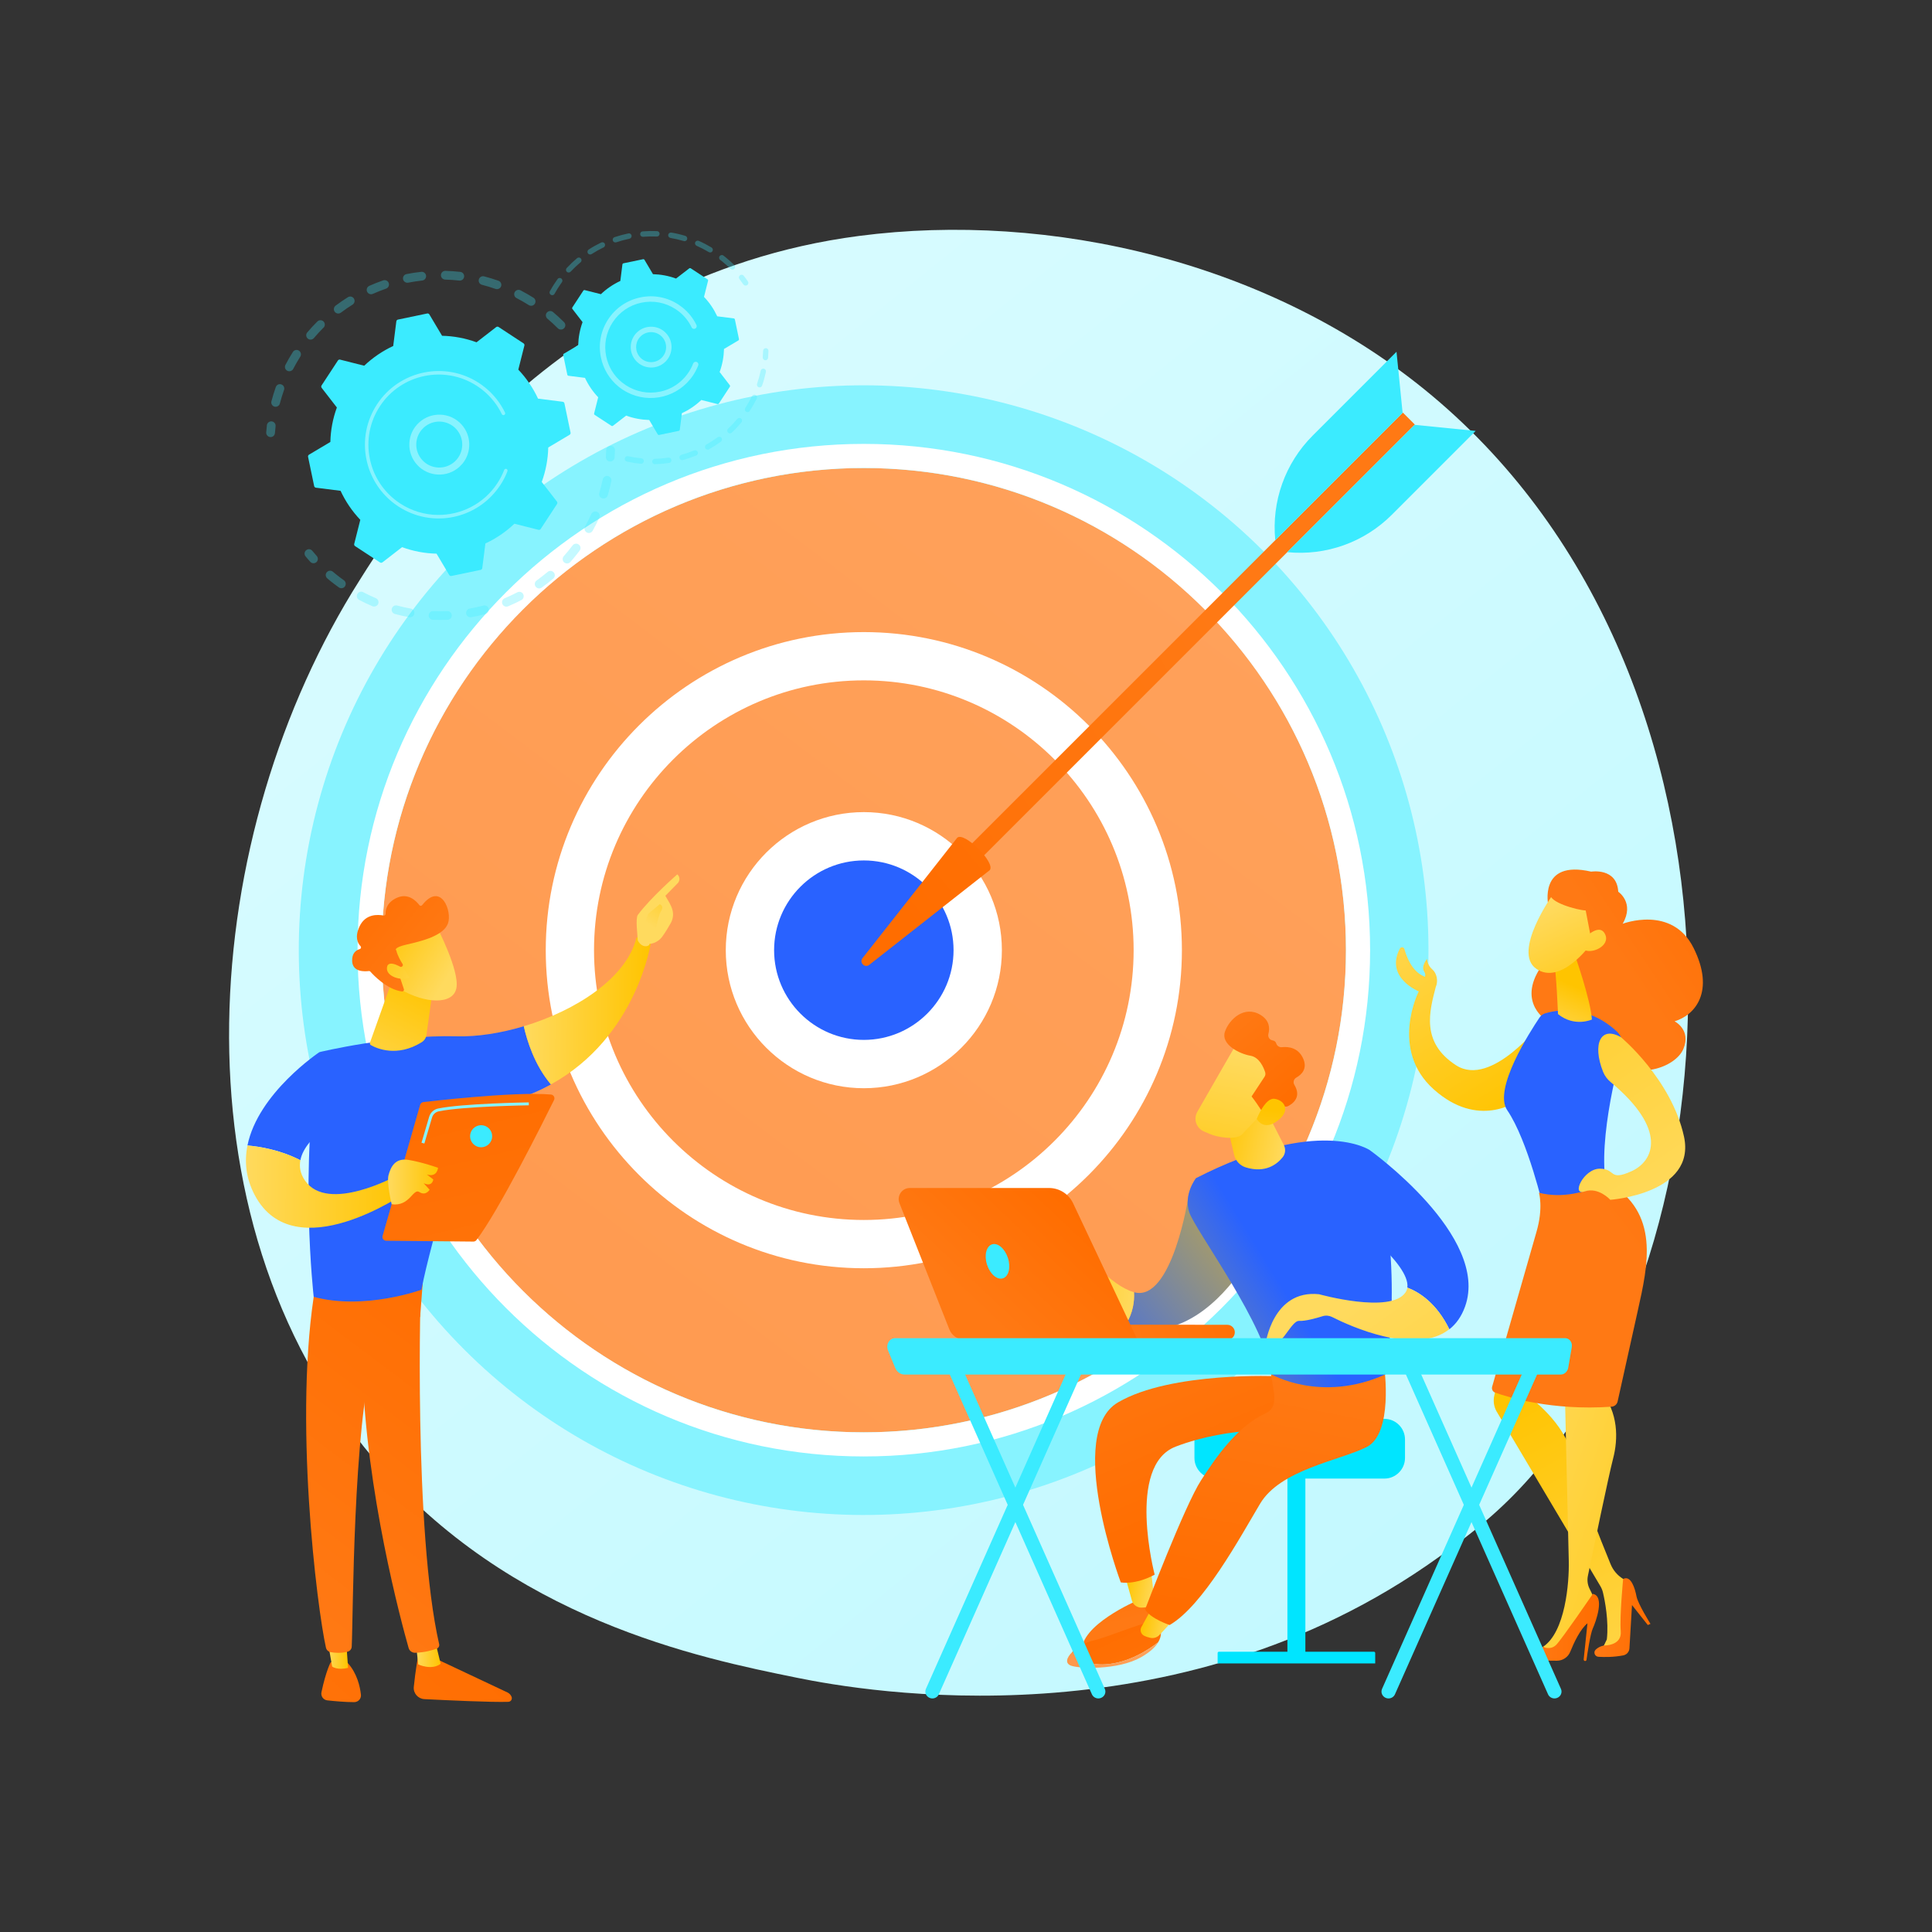 <?xml version="1.0" encoding="utf-8"?>
<!-- Generator: Adobe Illustrator 24.3.0, SVG Export Plug-In . SVG Version: 6.00 Build 0)  -->
<svg version="1.1" id="Layer_1" xmlns="http://www.w3.org/2000/svg" xmlns:xlink="http://www.w3.org/1999/xlink" x="0px" y="0px"
	 viewBox="0 0 3710 3710" style="enable-background:new 0 0 3710 3710;" xml:space="preserve">
<rect x="0" y="0" width="3710" height="3710" fill="#333333" stroke="none"/>
<style type="text/css">
	.st0{fill:url(#SVGID_1_);}
	.st1{fill:#87F3FF;}
	.st2{fill:url(#SVGID_2_);}
	.st3{fill:#FFFFFF;}
	.st4{fill:url(#SVGID_3_);}
	.st5{fill:url(#SVGID_4_);}
	.st6{fill:url(#SVGID_5_);}
	.st7{fill:url(#SVGID_6_);}
	.st8{fill:#3BEBFF;}
	.st9{opacity:0.3;}
	.st10{fill:url(#SVGID_7_);}
	.st11{fill:url(#SVGID_8_);}
	.st12{fill:url(#SVGID_9_);}
	.st13{fill:url(#SVGID_10_);}
	.st14{fill:url(#SVGID_11_);}
	.st15{fill:url(#SVGID_12_);}
	.st16{fill:url(#SVGID_13_);}
	.st17{fill:url(#SVGID_14_);}
	.st18{fill:url(#SVGID_15_);}
	.st19{fill:url(#SVGID_16_);}
	.st20{fill:url(#SVGID_17_);}
	.st21{fill:url(#SVGID_18_);}
	.st22{fill:url(#SVGID_19_);}
	.st23{fill:url(#SVGID_20_);}
	.st24{fill:url(#SVGID_21_);}
	.st25{fill:url(#SVGID_22_);}
	.st26{fill:url(#SVGID_23_);}
	.st27{fill:url(#SVGID_24_);}
	.st28{fill:url(#SVGID_25_);}
	.st29{fill:url(#SVGID_26_);}
	.st30{fill:url(#SVGID_27_);}
	.st31{fill:url(#SVGID_28_);}
	.st32{fill:url(#SVGID_29_);}
	.st33{fill:url(#SVGID_30_);}
	.st34{fill:url(#SVGID_31_);}
	.st35{fill:url(#SVGID_32_);}
	.st36{fill:url(#SVGID_33_);}
	.st37{fill:url(#SVGID_34_);}
	.st38{fill:url(#SVGID_35_);}
	.st39{fill:url(#SVGID_36_);}
	.st40{fill:url(#SVGID_37_);}
	.st41{fill:#00E5FF;}
	.st42{fill:url(#SVGID_38_);}
	.st43{fill:url(#SVGID_39_);}
	.st44{fill:url(#SVGID_40_);}
	.st45{fill:url(#SVGID_41_);}
	.st46{fill:url(#SVGID_42_);}
	.st47{fill:url(#SVGID_43_);}
	.st48{fill:url(#SVGID_44_);}
	.st49{fill:url(#SVGID_45_);}
	.st50{fill:url(#SVGID_46_);}
	.st51{fill:url(#SVGID_47_);}
	.st52{fill:url(#SVGID_48_);}
	.st53{fill:url(#SVGID_49_);}
	.st54{fill:url(#SVGID_50_);}
	.st55{fill:url(#SVGID_51_);}
	.st56{fill:url(#SVGID_52_);}
	.st57{fill:url(#SVGID_53_);}
	.st58{fill:url(#SVGID_54_);}
	.st59{fill:url(#SVGID_55_);}
</style>
<g>
	<linearGradient id="SVGID_1_" gradientUnits="userSpaceOnUse" x1="3605.996" y1="4087.018" x2="1101.237" y2="976.265">
		<stop  offset="0" style="stop-color:#BAF8FF"/>
		<stop  offset="1" style="stop-color:#D6FBFF"/>
	</linearGradient>
	<path class="st0" d="M2916.9,2860.2c-57.5,60.6-112,99.6-155,130.5c-505.6,362.8-1103.8,257-1230.9,231.2
		c-187.7-38.1-550.7-111.8-813-420.4c-397-466.8-335.1-1202.3-27.2-1687.7c56.3-88.8,353.8-581.7,958.5-660.7
		c365.9-47.8,792.5,48.6,1101.4,307.4C3399.1,1303.8,3352.9,2401.3,2916.9,2860.2z"/>
	<g>
		<g>
			
				<ellipse transform="matrix(0.707 -0.707 0.707 0.707 -804.341 1707.347)" class="st1" cx="1658.8" cy="1824.6" rx="1084.8" ry="1084.8"/>
			<g>
				<linearGradient id="SVGID_2_" gradientUnits="userSpaceOnUse" x1="2465.37" y1="753.72" x2="380.697" y2="3521.462">
					<stop  offset="0" style="stop-color:#FFA25C"/>
					<stop  offset="1" style="stop-color:#FF974A"/>
				</linearGradient>
				<circle class="st2" cx="1658.8" cy="1824.6" r="925.9"/>
				<path class="st3" d="M1658.8,2796.8c-536.1,0-972.2-436.1-972.2-972.2s436.1-972.2,972.2-972.2s972.2,436.1,972.2,972.2
					S2194.9,2796.8,1658.8,2796.8z M1658.8,898.7c-510.5,0-925.8,415.3-925.8,925.9c0,510.5,415.3,925.9,925.8,925.9
					c510.5,0,925.8-415.3,925.8-925.9C2584.6,1314.1,2169.3,898.7,1658.8,898.7z"/>
			</g>
			<g>
				<linearGradient id="SVGID_3_" gradientUnits="userSpaceOnUse" x1="2465.37" y1="753.72" x2="380.7" y2="3521.457">
					<stop  offset="0" style="stop-color:#FFA25C"/>
					<stop  offset="1" style="stop-color:#FF974A"/>
				</linearGradient>
				<circle class="st4" cx="1658.8" cy="1824.6" r="564.4"/>
				<path class="st3" d="M1658.8,2435.4c-336.8,0-610.8-274-610.8-610.8s274-610.8,610.8-610.8c336.8,0,610.8,274,610.8,610.8
					S1995.6,2435.4,1658.8,2435.4z M1658.8,1306.5c-285.7,0-518.1,232.4-518.1,518.1s232.4,518.1,518.1,518.1
					c285.7,0,518.1-232.4,518.1-518.1S1944.4,1306.5,1658.8,1306.5z"/>
			</g>
			<g>
				<linearGradient id="SVGID_4_" gradientUnits="userSpaceOnUse" x1="1847.824" y1="334.476" x2="1731.78" y2="1249.18">
					<stop  offset="0" style="stop-color:#FFC400"/>
					<stop  offset="1" style="stop-color:#2962FF"/>
				</linearGradient>
				<circle class="st5" cx="1658.8" cy="1824.6" r="218.7"/>
				<path class="st3" d="M1658.8,2089.7c-146.2,0-265.1-118.9-265.1-265.1s118.9-265.1,265.1-265.1c146.2,0,265.1,118.9,265.1,265.1
					S1804.9,2089.7,1658.8,2089.7z M1658.8,1652.3c-95,0-172.3,77.3-172.3,172.3c0,95,77.3,172.3,172.3,172.3
					c95,0,172.3-77.3,172.3-172.3C1831.1,1729.6,1753.8,1652.3,1658.8,1652.3z"/>
			</g>
		</g>
		<g>
			
				<linearGradient id="SVGID_5_" gradientUnits="userSpaceOnUse" x1="188.584" y1="3873.528" x2="-72.012" y2="4932.197" gradientTransform="matrix(-0.707 -0.707 0.707 -0.707 -1193.18 4630.571)">
				<stop  offset="0" style="stop-color:#FF6D00"/>
				<stop  offset="1" style="stop-color:#FF7914"/>
			</linearGradient>
			<polygon class="st6" points="2693.9,792.3 2716.9,815.3 1844.7,1687.5 1821.7,1664.5 			"/>
			
				<linearGradient id="SVGID_6_" gradientUnits="userSpaceOnUse" x1="-33.619" y1="4096.058" x2="-113.249" y2="4950.275" gradientTransform="matrix(-0.707 -0.707 0.707 -0.707 -1193.18 4630.571)">
				<stop  offset="0" style="stop-color:#FF6D00"/>
				<stop  offset="1" style="stop-color:#FF7914"/>
			</linearGradient>
			<path class="st7" d="M1838,1608.9c13.2-13.2,75.5,49.1,62.3,62.3l-231.1,181.6c-8.5,6.7-19.6-4.3-12.9-12.9L1838,1608.9z"/>
			<path class="st8" d="M2716.4,815.8l117.3,11.7l-161.1,161.1c-52.8,52.8-126.4,79.1-200.7,71.7l0,0L2716.4,815.8z"/>
			<path class="st8" d="M2693.4,792.8l-11.7-117.3l-161.1,161.1c-52.8,52.8-79.1,126.4-71.7,200.7l0,0L2693.4,792.8z"/>
		</g>
	</g>
	<g>
		<g>
			<g class="st9">
				<path class="st8" d="M1083.1,630.4c-3.3,3.3-8.6,3.3-11.9,0c-6.4-6.4-13.1-12.6-20-18.4c-3.5-3-4-8.2-1.1-11.7
					c0,0,0.1-0.1,0.1-0.1c3-3.5,8.3-4,11.8-1c7.3,6.1,14.4,12.7,21.1,19.4c3.1,3.1,3.3,7.9,0.6,11.2
					C1083.5,629.9,1083.3,630.1,1083.1,630.4z M1015.5,585.9c-7.7-4.8-15.6-9.4-23.6-13.5c-4.1-2.1-5.7-7.2-3.6-11.3
					c2.2-4.1,7.2-5.7,11.3-3.6c8.4,4.4,16.8,9.2,24.8,14.2c3.9,2.5,5.1,7.7,2.6,11.6c-0.2,0.3-0.4,0.6-0.6,0.8
					C1023.9,587.3,1019.2,588.2,1015.5,585.9z M951.5,554.8c-8.5-3-17.3-5.7-26-7.9c-4.5-1.2-7.2-5.7-6-10.2c1.2-4.5,5.7-7.2,10.2-6
					c9.2,2.4,18.4,5.2,27.4,8.4c4.4,1.5,6.7,6.3,5.1,10.7c-0.3,0.9-0.8,1.8-1.4,2.5C958.6,554.8,954.9,556,951.5,554.8z M882,538.8
					c-9-1-18.1-1.7-27.1-1.9c-4.6-0.1-8.3-4-8.2-8.6c0.1-4.6,4-8.3,8.6-8.2c9.5,0.3,19.1,0.9,28.6,2c4.6,0.5,7.9,4.7,7.4,9.3
					c-0.2,1.6-0.8,3.1-1.8,4.3C887.8,537.9,885,539.1,882,538.8z M810.8,538.7c-9,1-18,2.4-26.9,4.1c-4.5,0.9-9-2.1-9.9-6.6
					c-0.9-4.6,2.1-9,6.6-9.9c9.3-1.8,18.9-3.3,28.3-4.3c4.6-0.5,8.8,2.8,9.3,7.4c0.3,2.3-0.5,4.5-1.8,6.2
					C815,537.3,813.1,538.4,810.8,538.7z M741.3,554.3c-8.5,3-17,6.3-25.3,10c-4.2,1.9-9.2,0-11.1-4.3c-1.9-4.2,0-9.2,4.3-11.1
					c8.7-3.9,17.6-7.4,26.6-10.5c4.4-1.5,9.2,0.8,10.7,5.2c1,2.8,0.3,5.9-1.4,8C744.1,552.9,742.8,553.8,741.3,554.3z M527.2,780.9
					c-4.5-1.2-7.2-5.8-6-10.2c2.4-9.2,5.2-18.4,8.4-27.4c1.6-4.4,6.3-6.7,10.7-5.1c4.4,1.5,6.7,6.3,5.1,10.7c-3,8.5-5.7,17.3-8,26
					c-0.3,1.2-0.9,2.3-1.6,3.2C533.8,780.5,530.5,781.7,527.2,780.9z M677,585c-7.7,4.8-15.2,9.9-22.4,15.4c-3.7,2.8-9,2-11.8-1.7
					c-2.8-3.7-2-9,1.7-11.8c7.6-5.7,15.5-11.1,23.6-16.2c3.9-2.5,9.1-1.3,11.6,2.7c1.9,3.1,1.6,7-0.6,9.7
					C678.5,583.9,677.8,584.5,677,585z M551.7,712c-4.1-2.1-5.7-7.2-3.6-11.3c4.4-8.4,9.2-16.8,14.3-24.8c2.5-3.9,7.7-5.1,11.6-2.6
					c3.9,2.5,5.1,7.7,2.6,11.6c-4.8,7.6-9.4,15.6-13.6,23.6c-0.3,0.5-0.6,1-0.9,1.4C559.6,712.8,555.3,713.8,551.7,712z
					 M621.2,629.2c-6.4,6.4-12.6,13.1-18.4,20c-3,3.5-8.3,4-11.8,1c-3.5-3-4-8.2-1.1-11.7c0,0,0.1-0.1,0.1-0.1
					c6.1-7.3,12.7-14.3,19.4-21c3.3-3.3,8.6-3.3,11.9,0c3.1,3.1,3.2,7.9,0.6,11.2C621.6,628.8,621.4,629,621.2,629.2z"/>
				<path class="st8" d="M526.2,836.2c1-1.3,1.7-2.9,1.8-4.7c0.3-4.3,0.7-8.7,1.2-13c0.5-4.6-2.8-8.8-7.4-9.3
					c-4.6-0.5-8.8,2.8-9.3,7.4c-0.5,4.6-1,9.2-1.3,13.7c-0.3,4.6,3.1,8.6,7.8,9C521.9,839.5,524.5,838.3,526.2,836.2z"/>
			</g>
			<g class="st9">
				<path class="st8" d="M608.5,1078.5c2.6-3.1,2.5-7.8-0.3-10.9c-2.9-3.2-5.8-6.6-8.5-9.9c-2.9-3.6-8.2-4.1-11.8-1.1
					c-3.6,3-4.1,8.2-1.1,11.8c2.9,3.5,5.9,7.1,9,10.4c3.1,3.5,8.4,3.7,11.9,0.6C607.9,1079.2,608.2,1078.8,608.5,1078.5z"/>
				<path class="st8" d="M1095.2,1079.2c-3.1,3.5-8.4,3.7-11.9,0.7c-3.5-3.1-3.7-8.4-0.7-11.9c5.9-6.6,11.6-13.5,17-20.7
					c2.8-3.7,8.1-4.4,11.8-1.6c3.7,2.8,4.4,8.1,1.6,11.8c-2.3,3.1-4.7,6.2-7.2,9.2C1102.4,1070.9,1098.8,1075.2,1095.2,1079.2z
					 M1126.7,1022.4c-4-2.3-5.5-7.4-3.2-11.4c4.4-7.8,8.4-15.8,12.1-23.9c1.9-4.2,6.9-6.1,11.1-4.2c4.2,1.9,6.1,6.9,4.2,11.1
					c-3.9,8.5-8.2,17-12.8,25.1c-0.2,0.4-0.5,0.8-0.8,1.2C1134.8,1023.5,1130.3,1024.5,1126.7,1022.4z M1062.4,1111.1
					c-7.1,6-14.6,11.9-22.2,17.3c-3.8,2.7-9,1.8-11.7-2c-2.7-3.8-1.8-9,2-11.7c7.2-5.2,14.3-10.7,21.1-16.4c3.5-3,8.8-2.6,11.8,1
					c2.7,3.1,2.6,7.6,0.1,10.7C1063.1,1110.4,1062.8,1110.8,1062.4,1111.1z M1156.5,956.9c-4.4-1.3-7-6-5.6-10.4
					c2.5-8.5,4.8-17.2,6.6-25.9c0.9-4.5,5.4-7.4,9.9-6.5c4.5,0.9,7.4,5.4,6.5,9.9c-1.9,9.2-4.2,18.3-6.9,27.3
					c-0.3,1.1-0.8,2.1-1.5,2.9C1163.4,956.7,1159.9,957.9,1156.5,956.9z M1001.2,1152.3c-8.3,4.3-16.8,8.4-25.5,12
					c-4.3,1.8-9.2-0.2-11-4.5c-1.8-4.3,0.2-9.2,4.5-11c8.2-3.4,16.3-7.3,24.2-11.4c4.1-2.1,9.2-0.6,11.3,3.6
					c1.6,3.1,1.1,6.7-0.9,9.2C1003.1,1151,1002.2,1151.8,1001.2,1152.3z M932.4,1179.1c-9,2.4-18.3,4.5-27.5,6.1
					c-4.6,0.8-8.9-2.2-9.7-6.8c-0.8-4.6,2.2-8.9,6.8-9.7c8.7-1.6,17.5-3.5,26.1-5.8c4.5-1.2,9.1,1.5,10.3,5.9c0.7,2.7,0,5.4-1.6,7.5
					C935.7,1177.6,934.2,1178.6,932.4,1179.1z M859.5,1190.2c-9.4,0.4-18.8,0.4-28.2,0c-4.6-0.2-8.2-4.1-8-8.7
					c0.2-4.6,4.1-8.2,8.7-8c8.9,0.4,17.9,0.4,26.8,0c4.6-0.2,8.5,3.4,8.7,8c0.1,2.1-0.6,4.1-1.9,5.6
					C864.2,1188.9,862,1190.1,859.5,1190.2z M785.8,1185.2c-9.2-1.7-18.5-3.7-27.5-6.2c-4.5-1.2-7.1-5.8-5.9-10.3
					c1.2-4.5,5.8-7.1,10.3-5.9c8.6,2.3,17.4,4.3,26.1,5.9c4.6,0.8,7.6,5.2,6.8,9.8c-0.3,1.4-0.9,2.7-1.7,3.8
					C792,1184.5,789,1185.8,785.8,1185.2z M715.1,1164.1c-8.6-3.6-17.2-7.7-25.4-12.1c-4.1-2.2-5.7-7.2-3.5-11.3
					c2.2-4.1,7.2-5.7,11.3-3.5c7.9,4.1,16,8,24.2,11.5c4.3,1.8,6.3,6.7,4.5,11c-0.3,0.7-0.7,1.4-1.2,2
					C722.6,1164.5,718.6,1165.6,715.1,1164.1z M650.7,1128c-5.6-4-11.1-8.2-16.5-12.5c-1.9-1.6-3.8-3.1-5.7-4.8
					c-3.5-3-4.1-8.3-1-11.8c3-3.5,8.3-4,11.8-1c1.8,1.5,3.6,3,5.4,4.5c5.1,4.1,10.3,8.1,15.7,11.9c3.8,2.7,4.6,7.9,2,11.7
					c-0.1,0.1-0.2,0.3-0.3,0.4C659.4,1129.9,654.4,1130.6,650.7,1128z"/>
				<path class="st8" d="M1178.3,883.1c1.1-1.3,1.7-2.9,1.9-4.7c0.3-4.5,0.5-9.2,0.7-13.7c0.1-4.6-3.5-8.5-8.2-8.6
					c-4.6-0.1-8.5,3.5-8.6,8.2c-0.1,4.4-0.3,8.8-0.6,13.1c-0.3,4.6,3.2,8.6,7.8,8.9C1174,886.4,1176.6,885.2,1178.3,883.1z"/>
			</g>
			<g>
				<path class="st8" d="M1083.9,774.6c-0.3-1.6-1.7-2.9-3.3-3.1l-47.4-6c-9.4-20.2-22.1-39.1-37.9-55.7l11.7-46.3
					c0.4-1.6-0.3-3.3-1.7-4.2l-47.9-31.4c-1.4-0.9-3.2-0.8-4.6,0.2l-37.7,29.2c-21.6-7.9-43.9-12-66.2-12.5l-24.4-41
					c-0.9-1.4-2.5-2.2-4.2-1.8l-56.1,11.7c-1.6,0.3-2.9,1.7-3.1,3.3l-6,47.4c-20.2,9.4-39.1,22.1-55.7,37.9l-46.3-11.7
					c-1.6-0.4-3.3,0.3-4.2,1.7l-31.4,47.9c-0.9,1.4-0.8,3.2,0.2,4.6l29.2,37.7c-7.9,21.6-12,43.9-12.5,66.2l-41,24.4
					c-1.4,0.9-2.2,2.5-1.8,4.2l11.7,56.1c0.3,1.6,1.7,2.9,3.3,3.1l47.4,6c9.4,20.2,22.1,39.1,37.9,55.7l-11.7,46.3
					c-0.4,1.6,0.3,3.3,1.7,4.2l47.9,31.4c1.4,0.9,3.2,0.8,4.6-0.2l37.7-29.2c21.6,7.9,43.9,12,66.2,12.5l24.4,41
					c0.9,1.4,2.5,2.2,4.2,1.8l56.1-11.7c1.6-0.3,2.9-1.7,3.1-3.3l6-47.4c20.2-9.4,39.1-22.1,55.7-37.9l46.3,11.7
					c1.6,0.4,3.3-0.3,4.2-1.7l31.4-47.9c0.9-1.4,0.8-3.2-0.2-4.6l-29.2-37.7c7.9-21.6,12-43.9,12.5-66.2l41-24.4
					c1.4-0.9,2.2-2.5,1.8-4.2L1083.9,774.6z"/>
				<g>
					<path class="st1" d="M882.5,896.2c-23.4,21.5-59.9,19.9-81.3-3.4c-10.4-11.3-15.8-26-15.1-41.4c0.6-15.4,7.2-29.6,18.6-40
						c23.4-21.5,59.9-19.9,81.3,3.4c19.5,21.3,20,53.4,2.4,75.2C886.5,892.2,884.6,894.2,882.5,896.2z M799.4,851.9
						c-0.5,11.8,3.6,23,11.6,31.7c16.5,17.9,44.4,19.1,62.4,2.6c17.9-16.5,19.1-44.4,2.6-62.4c-16.5-17.9-44.4-19.1-62.4-2.6
						c-1.6,1.5-3.1,3.1-4.5,4.8C803.2,833.4,799.8,842.4,799.4,851.9z"/>
				</g>
				<path class="st1" d="M952.1,943.3c3-3.7,5.9-7.7,8.6-11.7l0,0c0.8-1.3,1.7-2.6,2.5-3.9c4-6.5,7.4-13.2,10.2-20.2
					c0-0.1,0.1-0.2,0.1-0.3c0.1-0.3,0.2-0.5,0.3-0.8c0.2-0.5,0.4-1.1,0.6-1.6c0.5-1.4,0.1-2.9-1-3.8c-0.3-0.2-0.6-0.4-0.9-0.5
					c-1.7-0.7-3.7,0.2-4.3,1.9c-3.4,8.9-7.8,17.5-13.1,25.5c-26.2,40-70.1,61.4-114.7,60.9c-24.8-0.3-49.8-7.5-72-22
					c-3.9-2.6-7.6-5.3-11.2-8.2c-24-19.5-40.5-46.4-46.9-77.1c-7.3-35.3-0.5-71.3,19.2-101.4c40.8-62.2,124.5-79.6,186.7-38.8
					c3.8,2.5,7.5,5.2,11.1,8.1c15.3,12.4,27.8,28.1,36.4,45.9c0.2,0.5,0.5,0.8,0.9,1.1c1,0.8,2.4,1,3.6,0.4c1.7-0.8,2.4-2.8,1.6-4.5
					c-9-18.7-22.1-35.1-38.2-48.2c-3.7-3-7.6-5.8-11.6-8.5c-65.3-42.8-153.2-24.5-196,40.8c-20.7,31.6-27.9,69.4-20.2,106.4
					c6.7,32.2,24,60.5,49.2,81c3.7,3,7.7,5.9,11.8,8.6c31.6,20.7,69.4,27.9,106.4,20.2C903.4,985.8,931.6,968.5,952.1,943.3z"/>
			</g>
		</g>
		<g>
			<g class="st9">
				<path class="st8" d="M1435.9,546.5c1.4-1.7,1.6-4.3,0.2-6.2c-2.5-3.6-5.1-7.2-7.9-10.7c-1.8-2.3-5-2.7-7.3-0.9
					c-2.3,1.8-2.7,5-0.9,7.3c2.6,3.3,5.1,6.7,7.5,10.2c1.6,2.4,4.9,2.9,7.2,1.3C1435.2,547.2,1435.6,546.9,1435.9,546.5z"/>
				<path class="st8" d="M1410,516.3c-2,2-5.3,2-7.3,0c-5.1-5.1-10.6-10-16.2-14.5c-1.2-1-2.4-1.9-3.6-2.8c-2.3-1.8-2.7-5-0.9-7.3
					c1.7-2.1,5-2.7,7.3-0.9c1.3,1,2.5,2,3.8,3c5.9,4.8,11.6,9.9,17,15.2c1.9,1.9,2,4.9,0.4,6.9C1410.2,516,1410.1,516.2,1410,516.3z
					 M1361.1,484.1c-7.5-4.5-15.4-8.6-23.4-12.1c-2.6-1.2-3.8-4.2-2.7-6.8c1.2-2.6,4.2-3.8,6.8-2.7c8.4,3.7,16.6,8,24.5,12.7
					c2.5,1.5,3.3,4.7,1.8,7.1c-0.1,0.2-0.3,0.4-0.4,0.6C1366.2,484.9,1363.4,485.4,1361.1,484.1z M1313,462.9
					c-8.4-2.5-17-4.5-25.6-6c-2.8-0.5-4.7-3.2-4.3-6c0.5-2.8,3.1-4.7,6-4.3c9.1,1.5,18.1,3.6,26.9,6.3c2.7,0.8,4.3,3.7,3.5,6.5
					c-0.2,0.7-0.5,1.3-0.9,1.8C1317.3,462.8,1315.1,463.5,1313,462.9z M1261.2,454.2c-8.8-0.4-17.6-0.2-26.3,0.5
					c-2.9,0.2-5.4-1.9-5.6-4.8c-0.2-2.8,1.9-5.4,4.7-5.6c9.1-0.7,18.4-0.9,27.6-0.5c2.9,0.1,5.1,2.5,5,5.4c-0.1,1.2-0.5,2.2-1.2,3
					C1264.5,453.5,1262.9,454.2,1261.2,454.2z M1208.8,458.4c-8.6,1.8-17.1,4.1-25.4,6.9c-2.7,0.9-5.7-0.5-6.6-3.3
					c-0.9-2.7,0.5-5.7,3.3-6.6c8.7-2.9,17.6-5.3,26.6-7.2c2.8-0.6,5.5,1.2,6.1,4c0.3,1.6-0.1,3.1-1.1,4.3
					C1211.1,457.4,1210.1,458.1,1208.8,458.4z M1159,475.1c-7.9,3.8-15.6,8.1-22.9,12.8c-2.4,1.6-5.6,0.9-7.2-1.5
					c-1.5-2.4-0.9-5.6,1.5-7.2c7.7-5,15.8-9.5,24.1-13.5c2.6-1.2,5.7-0.2,6.9,2.4c0.9,1.9,0.6,4-0.6,5.5
					C1160.4,474.3,1159.8,474.8,1159,475.1z M1114.9,503.6c-6.7,5.6-13.1,11.7-19.1,18.1c-2,2.1-5.2,2.2-7.3,0.3
					c-2.1-2-2.2-5.2-0.3-7.3c6.3-6.7,13-13.1,20-19c2.2-1.8,5.5-1.5,7.3,0.7c1.6,1.9,1.6,4.7,0.1,6.6
					C1115.4,503.1,1115.2,503.4,1114.9,503.6z M1057.9,566.2c-2.5-1.4-3.4-4.5-2-7c3.8-6.9,8.1-13.8,12.7-20.3c0.7-1,1.4-2,2.1-3
					c1.6-2.4,4.9-2.8,7.2-1.1c2.3,1.7,2.8,4.9,1.1,7.2c-0.7,0.9-1.3,1.8-2,2.8c-4.4,6.3-8.5,12.8-12.1,19.4
					c-0.1,0.3-0.3,0.5-0.5,0.8C1062.8,566.9,1060.1,567.5,1057.9,566.2z"/>
			</g>
			<g class="st9">
				<path class="st8" d="M1423.8,811c-5.8,6.9-12,13.6-18.6,19.8c-2.1,2-5.4,1.9-7.3-0.2c-2-2.1-1.8-5.4,0.2-7.3
					c6.3-5.9,12.2-12.2,17.7-18.9c1.8-2.2,5.1-2.5,7.3-0.7C1425.3,805.5,1425.6,808.7,1423.8,811
					C1423.8,810.9,1423.8,810.9,1423.8,811z M1432.7,790.6c-2.4-1.6-3.1-4.8-1.5-7.2c4.7-7.2,9-14.8,12.7-22.6
					c1.3-2.6,4.4-3.6,6.9-2.4c2.6,1.3,3.6,4.4,2.4,6.9c-4,8.1-8.5,16.1-13.4,23.6c-0.1,0.2-0.2,0.3-0.3,0.5
					C1437.9,791.6,1434.9,792.1,1432.7,790.6z M1384.3,848.1c-7.3,5.3-15,10.3-22.8,14.7c-2.5,1.4-5.7,0.5-7.1-2
					c-1.4-2.5-0.5-5.6,2-7.1c7.5-4.2,14.8-8.9,21.8-14c2.3-1.7,5.6-1.2,7.2,1.1c1.4,1.9,1.3,4.5-0.2,6.3
					C1385,847.5,1384.7,847.8,1384.3,848.1z M1457,743.6c-2.7-0.9-4.1-3.9-3.2-6.6c2.8-8.1,5.1-16.5,6.9-25c0.6-2.8,3.4-4.6,6.1-4
					c2.8,0.6,4.6,3.3,4,6.1c-1.9,8.8-4.3,17.6-7.3,26.2c-0.2,0.6-0.5,1.1-0.9,1.6C1461.4,743.6,1459.1,744.3,1457,743.6z
					 M1337,874.6c-8.3,3.4-17,6.4-25.7,8.8c-2.8,0.8-5.6-0.9-6.4-3.6c-0.8-2.8,0.9-5.6,3.6-6.4c8.3-2.3,16.5-5.1,24.5-8.4
					c2.6-1.1,5.7,0.2,6.8,2.8c0.7,1.8,0.4,3.8-0.8,5.2C1338.6,873.7,1337.9,874.3,1337,874.6z M1284.8,889c-8.9,1.3-18,2.1-27,2.4
					c-2.9,0.1-5.2-2.2-5.3-5c-0.1-2.9,2.2-5.2,5-5.3c8.6-0.2,17.3-1,25.8-2.3c2.8-0.4,5.5,1.5,5.9,4.4c0.2,1.5-0.2,2.9-1.1,4
					C1287.3,888.1,1286.1,888.8,1284.8,889z M1230.6,890.5c-9-0.8-18-2.3-26.8-4.2c-2.8-0.6-4.6-3.4-4-6.2c0.6-2.8,3.4-4.6,6.2-4
					c8.4,1.8,17,3.2,25.6,4c2.9,0.3,4.9,2.8,4.7,5.6c-0.1,1.1-0.5,2-1.1,2.8C1234.1,889.9,1232.4,890.6,1230.6,890.5z"/>
				<path class="st8" d="M1473.8,689.9c0.6-0.8,1-1.7,1.1-2.8c0.4-4.4,0.6-8.9,0.8-13.2c0.1-2.9-2.2-5.2-5-5.3
					c-2.9-0.1-5.2,2.2-5.3,5c-0.1,4.2-0.4,8.4-0.7,12.6c-0.2,2.9,1.9,5.4,4.7,5.6C1471.1,691.9,1472.7,691.2,1473.8,689.9z"/>
			</g>
			<g>
				<path class="st8" d="M1411.2,613.5c-0.2-1.1-1.1-1.9-2.2-2.1l-31.7-4c-6.3-13.5-14.8-26.2-25.4-37.3l7.8-31
					c0.3-1.1-0.2-2.2-1.1-2.8l-32.1-21c-0.9-0.6-2.2-0.6-3,0.1l-25.3,19.5c-14.4-5.3-29.4-8-44.3-8.4l-16.3-27.5
					c-0.6-1-1.7-1.5-2.8-1.2l-37.5,7.8c-1.1,0.2-1.9,1.1-2.1,2.2l-4,31.7c-13.5,6.3-26.2,14.8-37.3,25.4l-31-7.8
					c-1.1-0.3-2.2,0.2-2.8,1.1l-21,32.1c-0.6,0.9-0.6,2.2,0.1,3l19.5,25.3c-5.3,14.4-8,29.4-8.4,44.3l-27.5,16.3
					c-1,0.6-1.5,1.7-1.2,2.8l7.8,37.5c0.2,1.1,1.1,1.9,2.2,2.1l31.7,4c6.3,13.5,14.8,26.2,25.4,37.3l-7.8,31
					c-0.3,1.1,0.2,2.2,1.1,2.8l32.1,21c0.9,0.6,2.2,0.6,3-0.1l25.3-19.5c14.4,5.3,29.4,8,44.3,8.4l16.3,27.5c0.6,1,1.7,1.5,2.8,1.2
					l37.5-7.8c1.1-0.2,1.9-1.1,2.1-2.2l4-31.7c13.5-6.3,26.2-14.8,37.3-25.4l31,7.8c1.1,0.3,2.2-0.2,2.8-1.1l21-32.1
					c0.6-0.9,0.6-2.2-0.1-3l-19.5-25.3c5.3-14.4,8-29.4,8.4-44.3l27.5-16.3c1-0.6,1.5-1.7,1.2-2.8L1411.2,613.5z"/>
				<g>
					<path class="st1" d="M1276.9,695.4c-7.7,7.1-17.7,10.8-28.2,10.3c-10.5-0.4-20.1-4.9-27.2-12.6c-14.6-15.9-13.6-40.7,2.3-55.4
						c15.9-14.6,40.8-13.6,55.4,2.3c7.1,7.7,10.8,17.7,10.3,28.2c-0.4,8.5-3.4,16.5-8.7,23C1279.7,692.7,1278.4,694.1,1276.9,695.4z
						 M1229.1,686.1c5.2,5.7,12.3,9,20,9.3c7.7,0.3,15.1-2.4,20.7-7.6l0,0c5.7-5.2,9-12.3,9.3-20c0.3-7.7-2.4-15.1-7.6-20.7
						c-10.8-11.7-29-12.5-40.8-1.7c-1.1,1-2,2-2.9,3.1C1219.1,659.3,1219.4,675.4,1229.1,686.1z"/>
				</g>
				<path class="st1" d="M1325.4,728.2c2.1-2.5,4-5.2,5.9-8c3.6-5.6,6.7-11.5,9.2-17.7c0.1-0.3,0.2-0.6,0.3-0.8
					c0.8-2.1,0.1-4.5-1.6-5.9c-0.4-0.3-0.9-0.6-1.4-0.8c-2.7-1-5.7,0.3-6.7,3c-2.2,5.8-5.1,11.3-8.5,16.5l0,0
					c-0.2,0.3-0.4,0.6-0.6,0.9c-8.2,12.2-19.1,21.9-31.8,28.6c-6.9,3.6-14.3,6.3-22.1,8c-0.1,0-0.1,0-0.2,0c-0.2,0-0.4,0.1-0.6,0.1
					c-22.8,4.7-46.1,0.3-65.6-12.5c-2.5-1.7-4.9-3.4-7.3-5.3c-15.6-12.6-26.2-30.1-30.3-49.9c-4.7-22.8-0.3-46.1,12.5-65.6
					c12.8-19.5,32.4-32.9,55.2-37.6c22.8-4.7,46.1-0.3,65.6,12.5c2.5,1.6,4.9,3.4,7.2,5.2c9.9,8,18,18.2,23.5,29.7
					c0.3,0.7,0.8,1.3,1.4,1.8c1.5,1.2,3.7,1.5,5.5,0.6c2.6-1.3,3.7-4.3,2.4-6.9c-6.2-12.9-15.2-24.2-26.3-33.2c-2.6-2.1-5.2-4-8-5.9
					c-21.8-14.3-47.9-19.3-73.4-13.9c-25.5,5.3-47.5,20.2-61.8,42.1c-14.3,21.8-19.3,47.9-13.9,73.4c4.6,22.2,16.5,41.7,33.9,55.9
					c2.6,2.1,5.3,4.1,8.1,5.9C1238.3,776,1294.2,766.6,1325.4,728.2z"/>
			</g>
		</g>
	</g>
	<g>
		
			<linearGradient id="SVGID_7_" gradientUnits="userSpaceOnUse" x1="14737.57" y1="3058.807" x2="14202.779" y2="3640.509" gradientTransform="matrix(1 9.500000e-03 -9.500000e-03 1 -13735.69 -63.465)">
			<stop  offset="0" style="stop-color:#FF6D00"/>
			<stop  offset="1" style="stop-color:#FF7914"/>
		</linearGradient>
		<path class="st10" d="M803.4,3177.1c0,0-5.8,31.3-8.8,62.3c-1.2,12.1,8.1,22.7,20.2,23.4c41.3,2.1,129.7,6.3,161.4,5.2
			c4.8-0.2,7.9-5,6.2-9.5c-1.4-3.7-4.3-6.8-7.9-8.5l-145.4-68.5L803.4,3177.1z"/>
		
			<linearGradient id="SVGID_8_" gradientUnits="userSpaceOnUse" x1="14563.985" y1="3102.005" x2="14611.488" y2="3102.005" gradientTransform="matrix(1 9.500000e-03 -9.500000e-03 1 -13735.69 -63.465)">
			<stop  offset="0" style="stop-color:#FFDA5E"/>
			<stop  offset="1" style="stop-color:#FFC400"/>
		</linearGradient>
		<path class="st11" d="M799,3158.6l4.1,37.5c0,0,25.5,12.2,43.1-1.1l-10.2-41.9L799,3158.6z"/>
		
			<linearGradient id="SVGID_9_" gradientUnits="userSpaceOnUse" x1="14779.708" y1="2400.92" x2="14324.622" y2="3017.731" gradientTransform="matrix(1 9.500000e-03 -9.500000e-03 1 -13735.69 -63.465)">
			<stop  offset="0" style="stop-color:#FF6D00"/>
			<stop  offset="1" style="stop-color:#FF7914"/>
		</linearGradient>
		<path class="st12" d="M809.1,2453.5c-2,9.8-15,488.7,34.2,703.8c0.8,3.5-1,7.1-4.4,8.4c-7.9,3.1-23.3,7.6-41.8,8.1
			c-5.7,0.1-10.8-3.6-12.4-9.1c-14.2-49.9-81.9-300.1-88.8-538.6c-7.7-266.4,0.1-9.1,0.1-9.1l7.6-164.6L809.1,2453.5z"/>
		
			<linearGradient id="SVGID_10_" gradientUnits="userSpaceOnUse" x1="14617.599" y1="2948.492" x2="14082.786" y2="3530.218" gradientTransform="matrix(1 9.500000e-03 -9.500000e-03 1 -13735.69 -63.465)">
			<stop  offset="0" style="stop-color:#FF6D00"/>
			<stop  offset="1" style="stop-color:#FF7914"/>
		</linearGradient>
		<path class="st13" d="M635.2,3191.8c0,0-9,15.7-17.9,57.7c-1.6,7.6,3.6,14.9,11.3,15.7c13.6,1.5,34.6,3.4,51.5,3.4
			c7.8,0,13.9-6.7,13-14.4c-1.7-15.4-7.3-40.6-25-60.4L635.2,3191.8z"/>
		
			<linearGradient id="SVGID_11_" gradientUnits="userSpaceOnUse" x1="14392.78" y1="3099.562" x2="14433.793" y2="3099.562" gradientTransform="matrix(1 9.500000e-03 -9.500000e-03 1 -13735.69 -63.465)">
			<stop  offset="0" style="stop-color:#FFDA5E"/>
			<stop  offset="1" style="stop-color:#FFC400"/>
		</linearGradient>
		<path class="st14" d="M627.9,3143.5l9.9,56.8c0,0,10.2,7.7,30.6,2.4l-4.4-61.1L627.9,3143.5z"/>
		
			<linearGradient id="SVGID_12_" gradientUnits="userSpaceOnUse" x1="14698.6" y1="2341.079" x2="14243.519" y2="2957.883" gradientTransform="matrix(1 9.500000e-03 -9.500000e-03 1 -13735.69 -63.465)">
			<stop  offset="0" style="stop-color:#FF6D00"/>
			<stop  offset="1" style="stop-color:#FF7914"/>
		</linearGradient>
		<path class="st15" d="M606.3,2466.3c-44.3,252.3,3.1,624.7,19.6,697.6c1,4.5,4.6,7.9,9.1,8.7c7.7,1.3,20.3,2.5,32.8-1
			c4.3-1.2,7.4-5,7.6-9.5c2.9-58.8,2.2-420.1,42.5-562.5c2-7.2,6.5-13.5,12.7-17.8l76.2-53.1l6.6-87L606.3,2466.3z"/>
		<g>
			
				<linearGradient id="SVGID_13_" gradientUnits="userSpaceOnUse" x1="12341.276" y1="-8372.578" x2="11856.62" y2="-8014.206" gradientTransform="matrix(-1 0 0 1 -1194.068 0)">
				<stop  offset="0" style="stop-color:#FFC400"/>
				<stop  offset="1" style="stop-color:#2962FF"/>
			</linearGradient>
			<path class="st16" d="M877.7,1990c-125.5-3.3-264.3,30.4-264.3,30.4c-39.5,217.9-11,469.9-11,469.9
				c96.9,26.4,206.9-13.6,206.9-13.6c17-91.1,94.8-347.1,94.8-347.1c61.4-7,112.1-24.2,153.9-47.2c-31.4-37.1-45.9-84-52.1-111.7
				C961.3,1984.1,916.4,1991,877.7,1990z"/>
			
				<linearGradient id="SVGID_14_" gradientUnits="userSpaceOnUse" x1="14759.515" y1="1862.682" x2="15002.213" y2="1862.682" gradientTransform="matrix(1 9.500000e-03 -9.500000e-03 1 -13735.69 -63.465)">
				<stop  offset="0" style="stop-color:#FFDA5E"/>
				<stop  offset="1" style="stop-color:#FFC400"/>
			</linearGradient>
			<path class="st17" d="M1250.1,1808.7c-12.2-15-27.9-8.1-27.9-8.1c-19.2,77.8-116.6,140.1-216.4,170.1
				c6.2,27.7,20.7,74.7,52.1,111.7C1223.9,1991.2,1250.1,1808.7,1250.1,1808.7z"/>
		</g>
		<g>
			
				<linearGradient id="SVGID_15_" gradientUnits="userSpaceOnUse" x1="-4503.416" y1="1821.074" x2="-4340.563" y2="2191.601" gradientTransform="matrix(-1 -9.500000e-03 -9.500000e-03 1 -3290.963 36.692)">
				<stop  offset="0" style="stop-color:#FFDA5E"/>
				<stop  offset="1" style="stop-color:#FFC400"/>
			</linearGradient>
			<path class="st18" d="M1247.1,1812.5c1.3,4.1-13.7,10.2-22.4-6.6c-0.2-8-4.8-42.5,0.1-49c25.9-34.6,75.9-77.9,75.9-77.9
				c8.3,8.4,1.3,16.4,1.3,16.4l-24.3,24.8c4.9,9.1,11,16.9,13.8,27.9c2.1,8.4,0.7,17.2-3.6,24.8c-4.3,7.6-10.2,17.4-15.7,25.1
				C1261.8,1812.5,1247.1,1812.5,1247.1,1812.5z"/>
			
				<linearGradient id="SVGID_16_" gradientUnits="userSpaceOnUse" x1="15001.05" y1="1698.608" x2="15069.002" y2="1594.13" gradientTransform="matrix(1 9.500000e-03 -9.500000e-03 1 -13735.69 -63.465)">
				<stop  offset="0" style="stop-color:#FFDA5E"/>
				<stop  offset="1" style="stop-color:#FFC400"/>
			</linearGradient>
			<path class="st19" d="M1267,1736.3l-22.1,18.4l-7.1,18.4l19.3,21.9c0,0,6.9-36.7,11.9-44.6
				C1274,1742.6,1271.6,1738.7,1267,1736.3z"/>
		</g>
		
			<linearGradient id="SVGID_17_" gradientUnits="userSpaceOnUse" x1="12375.535" y1="-8326.254" x2="11890.88" y2="-7967.881" gradientTransform="matrix(-1 0 0 1 -1194.068 0)">
			<stop  offset="0" style="stop-color:#FFC400"/>
			<stop  offset="1" style="stop-color:#2962FF"/>
		</linearGradient>
		<path class="st20" d="M660.4,2142.4l-47-122c0,0-118,78.5-138.2,179.3c22.1,1.8,62.4,8,101.6,28.3
			C586,2180.4,660.4,2142.4,660.4,2142.4z"/>
		
			<linearGradient id="SVGID_18_" gradientUnits="userSpaceOnUse" x1="14228.442" y1="2206.425" x2="14535.569" y2="2206.425" gradientTransform="matrix(1 9.500000e-03 -9.500000e-03 1 -13735.69 -63.465)">
			<stop  offset="0" style="stop-color:#FFDA5E"/>
			<stop  offset="1" style="stop-color:#FFC400"/>
		</linearGradient>
		<path class="st21" d="M761.7,2257.7c0,0-132.3,73.1-176.1,9.2c-9.1-13.3-11.2-26.4-8.8-38.9c-39.3-20.3-79.5-26.4-101.6-28.3
			c-6.1,30.4-3.3,62.8,14.2,95.7c76.4,143,289.4-5.1,289.4-5.1L761.7,2257.7z"/>
		<linearGradient id="SVGID_19_" gradientUnits="userSpaceOnUse" x1="697.588" y1="2108.535" x2="813.633" y2="1883.272">
			<stop  offset="0" style="stop-color:#FFDA5E"/>
			<stop  offset="1" style="stop-color:#FFC400"/>
		</linearGradient>
		<path class="st22" d="M751.5,1886.9l-41,115.1c-0.7,1.9,0.1,4,1.8,5c10.8,6.1,49.9,23.9,97.4-5.6c5-3.1,8.4-8.1,9.2-13.9
			l13.9-99.8L751.5,1886.9z"/>
		<g>
			
				<linearGradient id="SVGID_20_" gradientUnits="userSpaceOnUse" x1="5343.938" y1="8262.522" x2="5298.56" y2="8112.856" gradientTransform="matrix(0.752 -0.659 0.659 0.752 -8601.792 -819.092)">
				<stop  offset="0" style="stop-color:#FFDA5E"/>
				<stop  offset="1" style="stop-color:#FFC400"/>
			</linearGradient>
			<path class="st23" d="M839.4,1780.8c0,0,43.1,82.9,37.1,116.2c-5.9,33.3-60.3,30.4-107.4,2.8l-32.3-89.4L839.4,1780.8z"/>
			
				<linearGradient id="SVGID_21_" gradientUnits="userSpaceOnUse" x1="5303.001" y1="8001.751" x2="5340.959" y2="8218.25" gradientTransform="matrix(0.752 -0.659 0.659 0.752 -8601.792 -819.092)">
				<stop  offset="0" style="stop-color:#FF6D00"/>
				<stop  offset="1" style="stop-color:#FF7914"/>
			</linearGradient>
			<path class="st24" d="M771.6,1856.2c1.9-0.8,2.7-3.2,1.5-5c-3.5-5.4-9.9-16.4-12-26c0,0-7.8-5.1,20.2-11.5
				c28-6.4,69.8-16.4,78.8-40.1c8.8-23.1-13.1-81.6-49.4-35.5c-1.4,1.8-4,1.8-5.4,0c-5.8-7.7-21.1-23.7-42.6-14.3
				c-20.1,8.8-22.5,23.5-22.3,30.9c0.1,2.2-1.9,3.9-4,3.4c-10.1-2-34.4-3.9-46,20.9c-9.5,20.5-3.6,32.2,1.9,37.9
				c1.8,1.9,1,4.9-1.5,5.6c-6.7,2-15.3,7.5-14.6,23.2c1,21.6,25.1,19.9,32,19c1.1-0.1,2.3,0.2,3,1.1c5.8,6.6,32.1,34.5,60.8,38.1
				c2.5,0.3,4.4-2.1,3.6-4.5l-12.1-36.2c-0.6-1.7,0.3-3.5,1.9-4.2L771.6,1856.2z"/>
			
				<linearGradient id="SVGID_22_" gradientUnits="userSpaceOnUse" x1="5297.551" y1="8261.824" x2="5256.724" y2="8127.167" gradientTransform="matrix(0.752 -0.659 0.659 0.752 -8601.792 -819.092)">
				<stop  offset="0" style="stop-color:#FFDA5E"/>
				<stop  offset="1" style="stop-color:#FFC400"/>
			</linearGradient>
			<path class="st25" d="M776.6,1861.3c0,0-31-21.7-33.5-3.7c-2.5,18,27.9,26.4,43,19.8L776.6,1861.3z"/>
		</g>
		<g>
			<g>
				
					<linearGradient id="SVGID_23_" gradientUnits="userSpaceOnUse" x1="14328.664" y1="2082.981" x2="14498.136" y2="2789.117" gradientTransform="matrix(1 0 0 1 -13467.39 0)">
					<stop  offset="0" style="stop-color:#FF6D00"/>
					<stop  offset="1" style="stop-color:#FF7914"/>
				</linearGradient>
				<path class="st26" d="M734.7,2373.3l72.1-251.7c0.8-2.9,3.3-4.9,6.2-5.3c13.1-1.5,50.9-5.8,94.6-9.5c52.6-4.5,113.7-8.1,150.3-5
					c5.2,0.4,8.3,5.9,6,10.6c-20.8,42-106.2,212.9-149,268.9c-1.4,1.9-3.6,2.9-5.9,2.9l-167.2-1.6
					C736.8,2382.6,733.3,2378,734.7,2373.3z"/>
				
					<linearGradient id="SVGID_24_" gradientUnits="userSpaceOnUse" x1="14212.536" y1="2269.791" x2="14308.556" y2="2269.791" gradientTransform="matrix(1 0 0 1 -13467.39 0)">
					<stop  offset="0" style="stop-color:#FFDA5E"/>
					<stop  offset="1" style="stop-color:#FFC400"/>
				</linearGradient>
				<path class="st27" d="M752.1,2312.5c0,0-10-41.3-6-55.9c4-14.6,11.9-33.5,38.1-29.3c26.2,4.2,57,15.2,57,15.2
					s-1.6,19.1-21.4,12.9l12.3,9.5c0,0-1.8,15.3-18.6,7.1l11.5,12.6c0,0-7.2,12.5-19.6,4.5C793.1,2281.1,787.1,2317.4,752.1,2312.5z
					"/>
			</g>
			<path class="st8" d="M902.7,2181.9c0,11.7,9.5,21.2,21.2,21.2c11.7,0,21.2-9.5,21.2-21.2c0-11.7-9.5-21.2-21.2-21.2
				C912.2,2160.8,902.7,2170.2,902.7,2181.9z"/>
			<path class="st1" d="M814.9,2195.9l14.7-49.8c1.8-6.1,6.7-10.7,12.8-12c46-9.6,171.9-11.6,173.1-11.6l-0.1-5.6
				c-5.2,0.1-127.7,2.1-174.2,11.8c-8.1,1.7-14.7,7.8-17.1,15.9l-14.7,49.8L814.9,2195.9z"/>
		</g>
	</g>
	<g>
		<g>
			
				<linearGradient id="SVGID_25_" gradientUnits="userSpaceOnUse" x1="5435.203" y1="1690.338" x2="5128.102" y2="2067.875" gradientTransform="matrix(-0.992 -0.125 -0.125 0.992 8262.395 715.284)">
				<stop  offset="0" style="stop-color:#FFDA5E"/>
				<stop  offset="1" style="stop-color:#FFC400"/>
			</linearGradient>
			<path class="st28" d="M2688.1,1821.6c2-3.8,7.7-3.2,8.8,0.9c4.3,15.4,14.6,42.2,36.3,51.8c1.1,0.5,2.1,1,3.1,1.5
				c1-3,1-6.4-1.4-10c-6.7-10.3,5.4-24.4,5.4-24.4s0.8,12.4,10.2,20.2c8.1,6.7,12,21.7,6.5,34c-11.7,45.6-29.3,106,39.2,150.1
				c68.5,44.1,165-83.2,165-83.2l-47.9,151.8c0,0-73.9,54.6-159.9-22.2c-86-76.7-29-188.3-29-188.3S2658.9,1877.3,2688.1,1821.6z"/>
			
				<linearGradient id="SVGID_26_" gradientUnits="userSpaceOnUse" x1="-5062.793" y1="2388.357" x2="-5264.174" y2="2627.645" gradientTransform="matrix(0.96 0.279 -0.279 0.96 8902.579 797.91)">
				<stop  offset="0" style="stop-color:#FF6D00"/>
				<stop  offset="1" style="stop-color:#FF7914"/>
			</linearGradient>
			<path class="st29" d="M2973.3,1739.3c0,0-19.9-89.1,82.2-65.5c0,0,49.5-8.1,52,38.6c0,0,31.9,21,8.5,61.5
				c0,0,94.9-36.6,136.2,46.5c41.3,83.1,3.3,128.9-36.5,140.8c0,0,32.3,16.2,17,52.8c-15.3,36.6-92.6,62.4-138.3,17.9
				c0,0-130,17.2-127.4-74.7c0,0-60.5-39,3-114.9C3033.6,1766.4,2973.3,1739.3,2973.3,1739.3z"/>
			<linearGradient id="SVGID_27_" gradientUnits="userSpaceOnUse" x1="3301.022" y1="1705.787" x2="3113.303" y2="1995.899">
				<stop  offset="0" style="stop-color:#FFC400"/>
				<stop  offset="1" style="stop-color:#2962FF"/>
			</linearGradient>
			<path class="st30" d="M2967.7,1945.7c20.5-6.1,80.2-17.5,137,34.9c9.6,8.9,13.6,22.4,10.1,35c-15.2,56.1-55.5,222-20.2,293.8
				c0,0-62.2,68.5-130,13.3c0,0-30.4-132.6-70.3-190.8c-27.5-40.2,43.9-150.9,61.9-177.7C2959,1950.1,2963,1947.1,2967.7,1945.7z"/>
			
				<linearGradient id="SVGID_28_" gradientUnits="userSpaceOnUse" x1="-5354.404" y1="2810.24" x2="-5337.998" y2="2693.751" gradientTransform="matrix(0.96 0.279 -0.279 0.96 8902.579 797.91)">
				<stop  offset="0" style="stop-color:#FFDA5E"/>
				<stop  offset="1" style="stop-color:#FFC400"/>
			</linearGradient>
			<path class="st31" d="M3024.3,1834.2c0,0,30.3,85.8,32.6,123.6c0,0-33.5,15.2-65.1-10.5c0,0-3.3-85.6-8.1-101L3024.3,1834.2z"/>
			
				<linearGradient id="SVGID_29_" gradientUnits="userSpaceOnUse" x1="-5429.623" y1="2560.637" x2="-5276.215" y2="2737.015" gradientTransform="matrix(0.96 0.279 -0.279 0.96 8902.579 797.91)">
				<stop  offset="0" style="stop-color:#FFDA5E"/>
				<stop  offset="1" style="stop-color:#FFC400"/>
			</linearGradient>
			<path class="st32" d="M2982.2,1717.3c0,0-79.3,111-31.9,143.2c47.4,32.2,103.8-46.6,103.8-46.6s18.4-60.7-0.8-81.3
				C3034.1,1711.9,2982.2,1717.3,2982.2,1717.3z"/>
			
				<linearGradient id="SVGID_30_" gradientUnits="userSpaceOnUse" x1="-5159.244" y1="2307.187" x2="-5360.63" y2="2546.481" gradientTransform="matrix(0.96 0.279 -0.279 0.96 8902.579 797.91)">
				<stop  offset="0" style="stop-color:#FF6D00"/>
				<stop  offset="1" style="stop-color:#FF7914"/>
			</linearGradient>
			<path class="st33" d="M3018.9,1690.8c0,0-36.4,8.6-41.5,25.1c-5.1,16.5,51.7,31.8,67.6,32.5l12.8,66.5c0,0,37.9-62.6,22.9-98.7
				C3065.6,1680.1,3018.9,1690.8,3018.9,1690.8z"/>
			
				<linearGradient id="SVGID_31_" gradientUnits="userSpaceOnUse" x1="-5391.295" y1="2527.297" x2="-5237.889" y2="2703.673" gradientTransform="matrix(0.96 0.279 -0.279 0.96 8902.579 797.91)">
				<stop  offset="0" style="stop-color:#FFDA5E"/>
				<stop  offset="1" style="stop-color:#FFC400"/>
			</linearGradient>
			<path class="st34" d="M3038.8,1805.7c0,0,30.9-35.7,43.1-12.4c12.3,23.3-27.8,40.8-41.6,29.4L3038.8,1805.7z"/>
			
				<linearGradient id="SVGID_32_" gradientUnits="userSpaceOnUse" x1="4727.691" y1="3324.1" x2="5093.69" y2="2678.033" gradientTransform="matrix(-1 -9.500000e-03 -9.500000e-03 1 8006.409 56.935)">
				<stop  offset="0" style="stop-color:#FFDA5E"/>
				<stop  offset="1" style="stop-color:#FFC400"/>
			</linearGradient>
			<path class="st35" d="M2885.5,2601.1c0.2,6-10.3,53.8-16.1,79.2c-2.3,10.2-0.7,21,4.5,30.1l199.2,335.3c2.4,4.1,4.2,8.4,5.2,13
				c3.7,15.7,11.2,54.3,7.3,89.4l-10.3,21.4l44.6-10.1l9.7-119.7l-12.6-7.7c-10.9-6.6-19.4-16.6-24.2-28.4
				c-18-43.8-62.8-155.2-74.3-209.4c-13.1-61.7-81.6-111.8-81.6-111.8l12-28.5L2885.5,2601.1z"/>
			
				<linearGradient id="SVGID_33_" gradientUnits="userSpaceOnUse" x1="4807.477" y1="3095.678" x2="4914.459" y2="3095.678" gradientTransform="matrix(-1 -9.500000e-03 -9.500000e-03 1 8006.409 56.935)">
				<stop  offset="0" style="stop-color:#FF6D00"/>
				<stop  offset="1" style="stop-color:#FF7914"/>
			</linearGradient>
			<path class="st36" d="M3169.4,3118.3c0,0-24.1-38.2-26.9-53c-2.8-14.9-10.7-41.1-25.6-33.2c0,0-7,72.2-4.6,100.4
				c2.4,28.2-31.9,27.3-31.9,27.3s-9.4,1.3-16.4,8.2c-4.8,4.8-1.4,13.1,5.4,13.5c11.2,0.7,29,0.9,47.8-2.7
				c6.5-1.3,11.4-6.8,11.8-13.5l4.9-83.1l30.4,38.3L3169.4,3118.3z"/>
			
				<linearGradient id="SVGID_34_" gradientUnits="userSpaceOnUse" x1="5142.458" y1="2846.156" x2="4595.092" y2="3021.186" gradientTransform="matrix(-1 -9.500000e-03 -9.500000e-03 1 8006.409 56.935)">
				<stop  offset="0" style="stop-color:#FFDA5E"/>
				<stop  offset="1" style="stop-color:#FFC400"/>
			</linearGradient>
			<path class="st37" d="M3004.5,2654.6c0,0,7,299.9,8,342.5c1,42.6-6.7,137-49.4,165.2l18.6,13.8c0,0,23.2-19.7,45.9-57.7
				c25.5-42.7,33.2-50.5,33.2-50.5l-8.5-17.3c-3.7-7.6-4.8-16.2-3.1-24.4c9.2-44.7,40-193.2,48.4-225.2
				c9.9-37.8,10.6-88.2-23.9-130.4C3039.2,2628.3,3004.5,2654.6,3004.5,2654.6z"/>
			
				<linearGradient id="SVGID_35_" gradientUnits="userSpaceOnUse" x1="4906.663" y1="3115" x2="5034.197" y2="3115" gradientTransform="matrix(-1 -9.500000e-03 -9.500000e-03 1 8006.409 56.935)">
				<stop  offset="0" style="stop-color:#FF6D00"/>
				<stop  offset="1" style="stop-color:#FF7914"/>
			</linearGradient>
			<path class="st38" d="M3043.9,3189.6c1.3,0,2.5-0.9,2.6-2.2c1.4-10,7.3-50.1,12.2-60.5c5.5-11.9,23.7-61.9,0-66.2
				c0,0-58.8,86-70.1,97.6c-11.3,11.6-25.6,4-25.6,4s-11,3.3-19.3,13.9c-4,5-0.3,12.5,6.1,12.5l39.6,0.4
				c11.5,0.1,21.9-6.9,26.1-17.6c7-17.4,19-43,32.9-54.3l-7.3,69.5C3041.1,3188.2,3042.3,3189.6,3043.9,3189.6L3043.9,3189.6z"/>
			<linearGradient id="SVGID_36_" gradientUnits="userSpaceOnUse" x1="3450.246" y1="2171.073" x2="3143.069" y2="2406.575">
				<stop  offset="0" style="stop-color:#FF6D00"/>
				<stop  offset="1" style="stop-color:#FF7914"/>
			</linearGradient>
			<path class="st39" d="M2955.2,2290.4c0,0,8.9,28.5-4.8,75.4l-85.1,297.2c-1.3,4.7,1.2,9.6,5.8,11.2c25.5,9.1,109.2,35,223.4,27.1
				c5.8-0.4,10.6-4.5,11.8-10.1c7.5-33.9,33.2-149.5,38.5-173.3c20.2-90.5,42.7-188.1-56.3-247.2
				C3042.9,2290.3,3000.3,2301.8,2955.2,2290.4z"/>
			
				<linearGradient id="SVGID_37_" gradientUnits="userSpaceOnUse" x1="4808.519" y1="2235.789" x2="5415.667" y2="1541.301" gradientTransform="matrix(-0.992 -0.125 -0.125 0.992 8262.395 715.284)">
				<stop  offset="0" style="stop-color:#FFDA5E"/>
				<stop  offset="1" style="stop-color:#FFC400"/>
			</linearGradient>
			<path class="st40" d="M3112.8,1991.8c0,0,96.8,80.5,120.9,190.5c24,110-141.5,121.7-141.5,121.7s-22.5-25.1-49.2-16.1
				c-26.7,9-2.1-43.8,29.2-43.7c31.2,0.1,16.8,24.8,60.9,4.8c43-19.5,69.6-79.8-40.2-171.1c-6.4-5.3-11.4-12-14.5-19.7
				C3057.1,2004.4,3074,1969.3,3112.8,1991.8z"/>
		</g>
		<g>
			<g>
				<g>
					<rect x="2472.2" y="2813.6" class="st41" width="34.5" height="373.6"/>
				</g>
				<g>
					<path class="st41" d="M2640.8,3194.3h-302.6v-20c0-1.4,1.1-2.5,2.5-2.5h297.6c1.4,0,2.5,1.1,2.5,2.5V3194.3z"/>
				</g>
				<path class="st41" d="M2698,2799.8c0,21.7-17.8,39.5-39.5,39.5h-325.3c-21.7,0-39.5-17.8-39.5-39.5v-35.7
					c0-21.7,17.8-39.5,39.5-39.5h325.3c21.7,0,39.5,17.8,39.5,39.5V2799.8z"/>
			</g>
			<g>
				
					<linearGradient id="SVGID_38_" gradientUnits="userSpaceOnUse" x1="653.525" y1="2907.093" x2="592.547" y2="3027.015" gradientTransform="matrix(-0.976 -0.216 -0.216 0.976 3382.991 288.284)">
					<stop  offset="0" style="stop-color:#FF6D00"/>
					<stop  offset="1" style="stop-color:#FF7914"/>
				</linearGradient>
				<path class="st42" d="M2183.3,3073.7c0,0-111.7,48.1-105.3,98.4c0,0,115.4-22.1,136.1-55.1c20.7-33,9.3-52.1,9.3-52.1
					L2183.3,3073.7z"/>
				
					<linearGradient id="SVGID_39_" gradientUnits="userSpaceOnUse" x1="537.567" y1="2954.814" x2="598.313" y2="2954.814" gradientTransform="matrix(-0.976 -0.216 -0.216 0.976 3382.991 288.284)">
					<stop  offset="0" style="stop-color:#FFDA5E"/>
					<stop  offset="1" style="stop-color:#FFC400"/>
				</linearGradient>
				<path class="st43" d="M2210.6,3018.7l5.7,49c0.9,7.4-3.3,14.7-10.3,17.2c-3.5,1.3-8.1,2.1-14.2,2.2c-8.5,0-16.1-5.6-18.3-13.8
					l-11-39.6L2210.6,3018.7z"/>
				
					<linearGradient id="SVGID_40_" gradientUnits="userSpaceOnUse" x1="453.497" y1="2794.078" x2="711.644" y2="2432.266" gradientTransform="matrix(-0.976 -0.216 -0.216 0.976 3382.991 288.284)">
					<stop  offset="0" style="stop-color:#FF6D00"/>
					<stop  offset="1" style="stop-color:#FF7914"/>
				</linearGradient>
				<path class="st44" d="M2454.6,2642.8c0,0-205.4-9.5-307.6,50.1c-102.2,59.6,5.2,345.7,5.2,345.7s26.7,5.7,65.1-14.8
					c0,0-54.9-209.4,40.4-245.9c107.1-41,218-31,218-31l-20.5-97.7L2454.6,2642.8z"/>
				
					<linearGradient id="SVGID_41_" gradientUnits="userSpaceOnUse" x1="618.142" y1="3028.34" x2="406.734" y2="3304.796" gradientTransform="matrix(-0.976 -0.216 -0.216 0.976 3382.991 288.284)">
					<stop  offset="0" style="stop-color:#FF6D00"/>
					<stop  offset="1" style="stop-color:#FF7914"/>
				</linearGradient>
				<path class="st45" d="M2100.4,3150c23.4-5.1,92.6-33.8,103.1-33.4c10.5,0.4,25.4,16.1,25.4,16.1s2.6,8.6-5,21
					c-17.8,13.9-56.3,39.5-101,42.3c-32.9,2.1-52.7-11-64-23.7C2069,3162.6,2084.9,3153.4,2100.4,3150z"/>
				
					<linearGradient id="SVGID_42_" gradientUnits="userSpaceOnUse" x1="512.344" y1="3088.215" x2="675.694" y2="3088.215" gradientTransform="matrix(-0.976 -0.216 -0.216 0.976 3382.991 288.284)">
					<stop  offset="0" style="stop-color:#FFA25C"/>
					<stop  offset="1" style="stop-color:#FF974A"/>
				</linearGradient>
				<path class="st46" d="M2123.1,3196c44.7-2.8,83.1-28.3,101-42.3c-5.1,8.4-14.8,18.4-33,28.7c-45.2,25.5-119.8,21.8-134.6,16.1
					c-11.9-4.6-8.2-15.7,2.6-26.2C2070.4,3185,2090.2,3198.1,2123.1,3196z"/>
				
					<linearGradient id="SVGID_43_" gradientUnits="userSpaceOnUse" x1="493.64" y1="3010.876" x2="550.654" y2="3010.876" gradientTransform="matrix(-0.976 -0.216 -0.216 0.976 3382.991 288.284)">
					<stop  offset="0" style="stop-color:#FFDA5E"/>
					<stop  offset="1" style="stop-color:#FFC400"/>
				</linearGradient>
				<path class="st47" d="M2253.5,3107.1c-1.5,5.8-17.9,23.2-27.3,32.8c-4.5,4.6-11,6.6-17.3,5.2c-4-0.9-8.5-2.2-12.4-4.3
					c-5.8-3.2-7.9-10.6-4.7-16.4l23.9-43.5L2253.5,3107.1z"/>
				
					<linearGradient id="SVGID_44_" gradientUnits="userSpaceOnUse" x1="360.448" y1="2974.38" x2="374.677" y2="2490.613" gradientTransform="matrix(-0.976 -0.216 -0.216 0.976 3382.991 288.284)">
					<stop  offset="0" style="stop-color:#FF6D00"/>
					<stop  offset="1" style="stop-color:#FF7914"/>
				</linearGradient>
				<path class="st48" d="M2658.2,2625.6c0,0,17.9,127.2-33.9,153.2c-51.8,26-165.6,43-204.7,109c-39.2,66-109.5,195.5-173.5,232.7
					c0,0-36.6-11.9-47.2-29.9c0,0,76-199.7,107.7-248.3c27.4-42,67.6-102.6,124.6-128.8c16.3-7.5,17.6-24.8,14.7-42.6l-5.2-32.3
					L2658.2,2625.6z"/>
				<linearGradient id="SVGID_45_" gradientUnits="userSpaceOnUse" x1="2565.471" y1="2196.1" x2="2017.699" y2="2621.008">
					<stop  offset="0" style="stop-color:#FFC400"/>
					<stop  offset="1" style="stop-color:#2962FF"/>
				</linearGradient>
				<path class="st49" d="M2177.7,2481.4c72.7,20.7,105.2-183.8,104.9-188.8l111.4,130.3c0,0-66.4,116.8-166.7,129.3
					c-25.4,3.1-46.9-1.2-65-9.5C2175.7,2520.8,2178.7,2499.3,2177.7,2481.4z"/>
				
					<linearGradient id="SVGID_46_" gradientUnits="userSpaceOnUse" x1="698.826" y1="2410.78" x2="897.707" y2="2410.78" gradientTransform="matrix(-0.976 -0.216 -0.216 0.976 3382.991 288.284)">
					<stop  offset="0" style="stop-color:#FFDA5E"/>
					<stop  offset="1" style="stop-color:#FFC400"/>
				</linearGradient>
				<path class="st50" d="M2043.1,2414.5c31.7-13,58.5,13,58.5,13c31.4,32.1,56.3,48.3,76,54c1,17.8-2,39.4-15.3,61.3
					c-39.2-17.9-62-54.2-71.4-72.3c-3.4-6.5-11.3-9.3-17.9-6.1c-6.7,3.2-13.6,8.2-14.1,14.9c-0.9,13.3-16.6,14-16.7,9.1
					c-0.1-4.9,12.2-31.1,12.2-31.1s-36.4,23.3-50.6,32.3c-14.2,8.9-26.2-5.8-26.2-5.8S2011.4,2427.5,2043.1,2414.5z"/>
				<linearGradient id="SVGID_47_" gradientUnits="userSpaceOnUse" x1="1935.716" y1="2786.056" x2="2457.89" y2="2463.538">
					<stop  offset="0" style="stop-color:#FFC400"/>
					<stop  offset="1" style="stop-color:#2962FF"/>
				</linearGradient>
				<path class="st51" d="M2630.2,2208.5c0,0-97.7-66.6-333.6,53.9c0,0-24.3,30.8-12.9,65.5c11.4,34.7,151.4,222.6,156.9,310.8
					c0,0,95.7,56.4,220,0.5C2660.6,2639.1,2702.3,2406.2,2630.2,2208.5z"/>
				
					<linearGradient id="SVGID_48_" gradientUnits="userSpaceOnUse" x1="478.052" y1="2059.914" x2="610.005" y2="2059.914" gradientTransform="matrix(-0.976 -0.216 -0.216 0.976 3382.991 288.284)">
					<stop  offset="0" style="stop-color:#FFDA5E"/>
					<stop  offset="1" style="stop-color:#FFC400"/>
				</linearGradient>
				<path class="st52" d="M2426.8,2123.3l38.6,75.6c3.8,7.5,3,16.6-2.2,23.2c-10.6,13.3-32.8,31.2-70.7,19.7
					c-11.3-3.4-19.9-12.6-22.6-24.1l-20-84.4L2426.8,2123.3z"/>
				<linearGradient id="SVGID_49_" gradientUnits="userSpaceOnUse" x1="1967.277" y1="2837.152" x2="2489.452" y2="2514.632">
					<stop  offset="0" style="stop-color:#FFC400"/>
					<stop  offset="1" style="stop-color:#2962FF"/>
				</linearGradient>
				<path class="st53" d="M2702.5,2472.6c6.6-46-114.9-135.1-114.9-135.1l42.6-129c0,0,231.8,165.4,183.1,300.6
					c-7,19.4-17.4,33.5-30.1,43.5C2758.6,2502.2,2725.3,2481.2,2702.5,2472.6z"/>
				
					<linearGradient id="SVGID_50_" gradientUnits="userSpaceOnUse" x1="773.339" y1="2560.311" x2="334.19" y2="3323.422" gradientTransform="matrix(-0.995 9.780000e-02 9.780000e-02 0.995 3092.618 -105.328)">
					<stop  offset="0" style="stop-color:#FFDA5E"/>
					<stop  offset="1" style="stop-color:#FFC400"/>
				</linearGradient>
				<path class="st54" d="M2533,2485.3c0,0,137.4,38.4,165.9-3.4c1.9-2.8,3.1-6,3.6-9.3c22.8,8.7,56.1,29.6,80.6,79.9
					c-65.3,51.3-191.1-6.2-225.2-23.5c-5.6-2.8-12.1-3.4-18.1-1.5c-12.2,3.8-33.2,9.7-45,9c-17.2-0.9-35.6,61.1-64.8,45.4
					C2430,2582,2443.3,2475.9,2533,2485.3z"/>
				<g>
					
						<linearGradient id="SVGID_51_" gradientUnits="userSpaceOnUse" x1="673.267" y1="-56.68" x2="486.062" y2="190.977" gradientTransform="matrix(-0.654 -0.756 -0.756 0.654 2797.562 2577.299)">
						<stop  offset="0" style="stop-color:#FFDA5E"/>
						<stop  offset="1" style="stop-color:#FFC400"/>
					</linearGradient>
					<path class="st55" d="M2377.3,1999.7c-1.2,1.1-52.1,90-78.1,135.3c-7.9,13.8-2,31.5,12.7,37.7l11.2,4.8
						c15.3,6.6,48.3,12.1,61.3,1.6l81.8-86.4C2466.3,2092.7,2404.8,1975.8,2377.3,1999.7z"/>
					
						<linearGradient id="SVGID_52_" gradientUnits="userSpaceOnUse" x1="553.398" y1="-71.305" x2="750.448" y2="-71.305" gradientTransform="matrix(-0.654 -0.756 -0.756 0.654 2797.562 2577.299)">
						<stop  offset="0" style="stop-color:#FF6D00"/>
						<stop  offset="1" style="stop-color:#FF7914"/>
					</linearGradient>
					<path class="st56" d="M2489.4,2069.2c10-5.6,22.1-17.1,12.7-37.3c-9.6-20.5-28.4-22.3-40.6-21c-4.9,0.5-9.4-2.6-10.8-7.3
						c-0.8-2.7-2.8-5.1-7.1-5.8c-5.8-0.9-9.4-6.8-7.9-12.5c2.9-10.9,2.4-25.7-15.1-36.4c-31.2-18.9-60.3,8.5-68.4,32.3
						c-8.1,23.8,26.8,42.3,49.1,46.1c17,2.9,25.2,22.4,28.2,31.7c0.9,2.9,0.5,6.1-1.2,8.7l-24.9,37.8c6.8,8.6,12.9,17.7,18.9,26.9
						c2.2-2.4,4.2-4.4,5.7-5.8c10.8-9.9,30-4.8,37.9-2.1c2.6,0.9,5.4,0.7,7.9-0.6c8.6-4.5,26-17,11.8-40.6
						C2482.6,2078.4,2484.3,2072,2489.4,2069.2z"/>
					
						<linearGradient id="SVGID_53_" gradientUnits="userSpaceOnUse" x1="437.781" y1="113.483" x2="570.093" y2="-22.266" gradientTransform="matrix(-0.654 -0.756 -0.756 0.654 2797.562 2577.299)">
						<stop  offset="0" style="stop-color:#FFDA5E"/>
						<stop  offset="1" style="stop-color:#FFC400"/>
					</linearGradient>
					<path class="st57" d="M2413.3,2148.6c0,0,15.9-40.9,34-38.6c18.1,2.3,31.6,21,8.3,40.3
						C2426.5,2174.4,2413.3,2148.6,2413.3,2148.6z"/>
				</g>
			</g>
			<g>
				
					<linearGradient id="SVGID_54_" gradientUnits="userSpaceOnUse" x1="12798.858" y1="3178.692" x2="12540.174" y2="3249.591" gradientTransform="matrix(0.999 -4.940000e-02 4.940000e-02 0.999 -10528.536 -55.084)">
					<stop  offset="0" style="stop-color:#FF6D00"/>
					<stop  offset="1" style="stop-color:#FF7914"/>
				</linearGradient>
				<path class="st58" d="M2357.5,2572.8c-0.2,0-0.5,0-0.7,0l-321.1-0.4c-7.9,0-14.4-6.4-14.4-14.4c0-7.9,6.5-14.5,14.4-14.4
					l321.1,0.4c7.9,0,14.4,6.4,14.4,14.4C2371.2,2566.2,2365.1,2572.5,2357.5,2572.8z"/>
				
					<linearGradient id="SVGID_55_" gradientUnits="userSpaceOnUse" x1="12548.994" y1="2320.417" x2="12365.445" y2="2514.417" gradientTransform="matrix(1 0 0 1 -10487.12 0)">
					<stop  offset="0" style="stop-color:#FF6D00"/>
					<stop  offset="1" style="stop-color:#FF7914"/>
				</linearGradient>
				<path class="st59" d="M1747.1,2281.3h267.4c19.7,0,37.7,11.4,46.1,29.2l123.6,262.1h-332.3c-12.7,0-24.1-7.8-28.8-19.6
					l-95.9-242.5C1721.7,2296.5,1732,2281.3,1747.1,2281.3z"/>
				<path class="st8" d="M1935.5,2415.7c5.8,18,1.5,35.5-9.6,39c-11.1,3.6-24.7-8.1-30.5-26.1c-5.8-18-1.5-35.5,9.6-39.1
					C1916,2386,1929.7,2397.7,1935.5,2415.7z"/>
			</g>
			<g>
				<g>
					<path class="st8" d="M1790.4,3261.5c-1.8,0-3.6-0.3-5.3-1.1c-6.8-2.9-10-10.5-7.1-17.2l283-636.8c2.9-6.6,10.9-9.7,17.7-6.8
						c6.8,2.9,10,10.5,7.1,17.2l-283,636.8C1800.6,3258.5,1795.7,3261.5,1790.4,3261.5z"/>
					<path class="st8" d="M2109.2,3261.5c-5.2,0-10.2-3-12.4-7.9l-283-636.8c-2.9-6.6,0.2-14.3,7.1-17.2c6.8-2.9,14.8,0.2,17.7,6.8
						l283,636.8c2.9,6.6-0.2,14.3-7.1,17.2C2112.8,3261.1,2111,3261.5,2109.2,3261.5z"/>
					<path class="st8" d="M2666.3,3261.5c-1.8,0-3.6-0.3-5.3-1.1c-6.8-2.9-10-10.5-7.1-17.2l283-636.8c2.9-6.6,10.9-9.7,17.7-6.8
						c6.8,2.9,10,10.5,7.1,17.2l-283,636.8C2676.5,3258.5,2671.6,3261.5,2666.3,3261.5z"/>
					<path class="st8" d="M2985.1,3261.5c-5.2,0-10.2-3-12.4-7.9l-283-636.8c-2.9-6.6,0.2-14.3,7.1-17.2c6.8-2.9,14.8,0.2,17.7,6.8
						l283,636.8c2.9,6.6-0.2,14.3-7.1,17.2C2988.7,3261.1,2986.9,3261.5,2985.1,3261.5z"/>
				</g>
				<path class="st8" d="M3018.3,2586.7c0.7-4.2-0.3-8.5-2.7-11.8c-2.4-3.3-6-5.2-9.8-5.2H1718.5c-5,0-9.6,2.9-12.3,7.6
					c-2.7,4.7-3.1,10.6-1,15.7l13.9,33.8c3.2,7.7,10.1,12.7,17.7,12.7H2997c7.1,0,13.2-5.6,14.5-13.4L3018.3,2586.7z"/>
			</g>
		</g>
	</g>
</g>
</svg>
